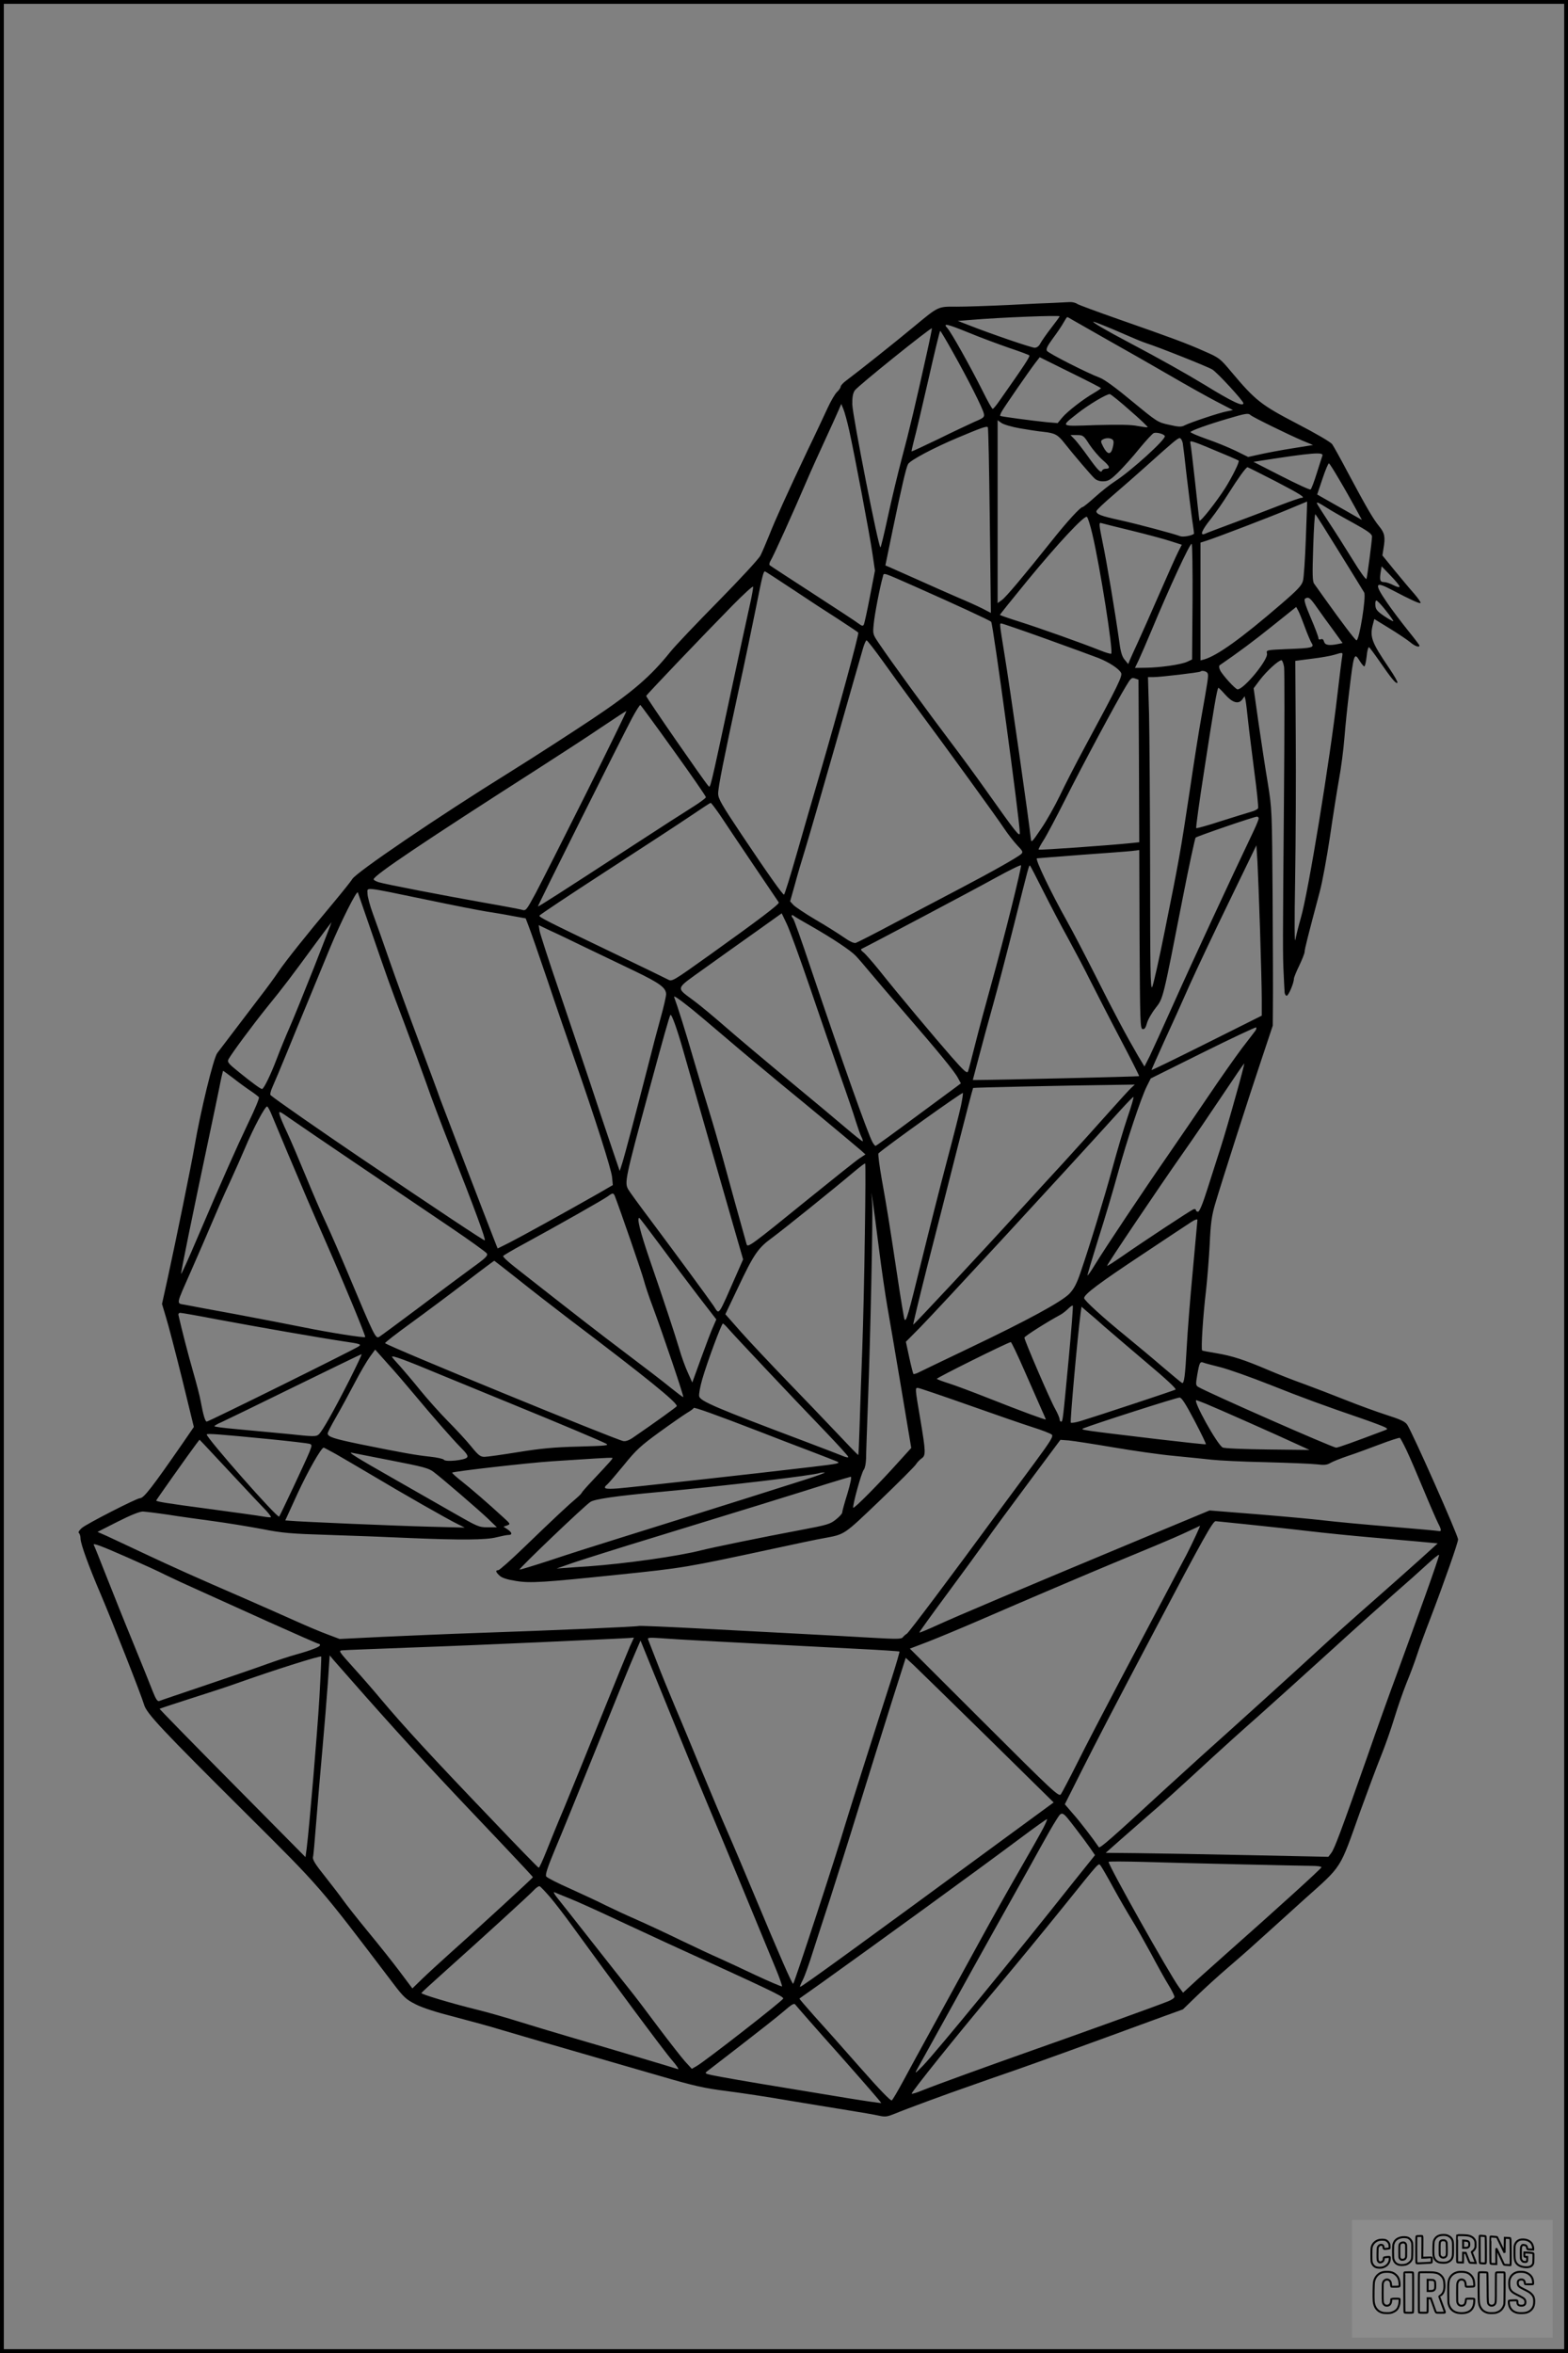 <?xml version="1.0" encoding="UTF-8"?>
<svg xmlns="http://www.w3.org/2000/svg" version="1.0" width="1024pt" height="1536pt" viewBox="0 0 1024 1536" preserveAspectRatio="xMidYMid meet">
  <rect x="0" y="0" width="1024" height="1536" fill="#808080" stroke="none"/>
  <g transform="translate(0.00 0.00) scale(1)">
    <g transform="translate(0,1536) scale(0.1,-0.1)" fill="#000000" stroke="none">
      <path d="M6885 13383 c-38 -1 -173 -7 -300 -14 -126 -6 -277 -11 -336 -11 -126 1 -117 5 -285 -134 -114 -95 -357 -288 -436 -347 -21 -15 -38 -34 -38 -41 0 -7 -11 -23 -24 -35 -13 -12 -40 -59 -61 -104 -21 -45 -79 -170 -131 -277 -134 -283 -211 -453 -251 -555 -20 -49 -45 -108 -56 -130 -11 -23 -130 -151 -276 -300 -141 -143 -282 -291 -313 -330 -130 -162 -249 -264 -508 -437 -135 -90 -378 -247 -540 -348 -472 -293 -1007 -657 -1030 -699 -5 -10 -61 -80 -125 -157 -178 -212 -309 -377 -356 -446 -23 -35 -78 -110 -123 -168 -99 -130 -256 -336 -277 -364 -25 -33 -110 -383 -149 -611 -21 -123 -121 -612 -176 -864 l-36 -163 26 -87 c15 -48 62 -228 105 -401 l77 -315 -70 -102 c-203 -293 -257 -363 -282 -363 -21 0 -346 -166 -379 -194 -18 -16 -26 -29 -20 -33 6 -5 11 -21 11 -38 2 -37 52 -176 133 -365 73 -171 264 -656 282 -718 16 -57 113 -160 668 -712 491 -489 467 -460 956 -1104 72 -95 87 -108 150 -140 45 -23 135 -52 250 -81 99 -26 239 -64 310 -86 119 -35 260 -77 1040 -302 219 -64 287 -79 430 -97 94 -12 274 -39 400 -61 127 -21 302 -50 390 -64 88 -14 181 -30 206 -36 41 -9 53 -7 105 14 64 27 340 129 494 182 52 19 185 65 295 103 173 61 437 156 960 348 l130 47 95 92 c52 50 140 130 195 177 55 47 141 122 190 167 50 45 189 170 309 279 256 229 231 190 369 577 48 132 109 296 137 365 28 69 66 179 86 245 20 66 55 167 78 225 24 58 56 143 71 190 15 47 55 155 88 240 86 225 180 492 179 511 -1 29 -302 707 -333 750 -14 20 -45 34 -136 63 -65 21 -183 64 -263 96 -80 32 -203 79 -273 105 -71 25 -177 67 -235 92 -155 66 -235 92 -336 109 -49 8 -92 16 -95 18 -9 6 6 234 25 391 8 72 19 207 24 300 6 137 13 187 34 260 40 137 228 723 308 960 l70 210 1 135 c1 74 0 392 -2 705 -4 565 -4 571 -31 740 -16 94 -43 272 -61 396 l-32 226 42 56 c43 56 120 127 140 127 5 0 13 -20 17 -45 3 -25 3 -411 -1 -858 -8 -958 -8 -1024 -2 -1142 2 -49 5 -102 6 -117 0 -16 7 -28 14 -28 12 0 47 83 47 111 0 8 16 47 35 86 19 40 35 80 35 90 0 17 21 100 99 393 17 63 46 223 66 355 19 132 46 301 59 375 14 74 30 198 36 275 6 77 20 212 31 300 30 252 33 259 69 200 12 -19 25 -35 30 -35 4 0 11 29 15 65 3 36 11 63 16 60 4 -3 36 -45 69 -93 77 -112 107 -148 116 -139 4 3 -20 46 -53 94 -118 174 -130 206 -105 295 l7 27 101 -62 c55 -34 115 -74 133 -89 30 -26 61 -37 61 -22 0 3 -35 49 -78 102 -43 54 -104 134 -135 180 -85 124 -78 140 33 81 126 -66 181 -91 187 -85 3 3 -16 31 -43 62 -27 30 -84 99 -128 152 l-78 96 7 45 c13 76 8 101 -28 145 -40 49 -84 125 -202 346 -48 91 -95 176 -105 190 -11 15 -104 69 -231 135 -234 122 -270 150 -429 339 -72 86 -78 91 -175 133 -116 52 -217 89 -560 209 -137 48 -259 93 -270 100 -11 8 -33 13 -50 12 -16 -1 -61 -3 -100 -5z m35 -88 c0 -3 -25 -37 -56 -77 -31 -40 -62 -85 -70 -100 -9 -18 -23 -28 -37 -28 -21 0 -285 90 -432 148 l-70 27 90 7 c188 16 575 31 575 23z m87 -25 c17 -10 121 -69 230 -131 109 -61 288 -163 398 -227 110 -64 249 -142 309 -173 l108 -56 -38 -8 c-47 -8 -238 -72 -276 -91 -23 -12 -38 -12 -103 3 -74 16 -77 18 -240 152 -107 89 -181 143 -212 155 -83 31 -337 160 -346 176 -7 12 4 33 39 81 27 36 58 82 69 102 11 20 22 37 25 37 3 0 19 -9 37 -20z m199 -34 c32 -13 100 -41 149 -63 50 -22 108 -46 130 -53 84 -27 401 -153 432 -172 32 -19 203 -205 203 -220 0 -25 -71 8 -250 118 -125 76 -298 173 -493 276 -154 81 -251 138 -236 138 3 0 32 -11 65 -24z m-874 -50 c73 -30 189 -73 258 -97 69 -23 128 -45 132 -49 7 -5 -32 -65 -192 -292 -22 -32 -43 -58 -47 -57 -5 0 -35 54 -68 121 -80 159 -202 377 -228 406 -32 35 -5 29 145 -32z m-278 -126 c-73 -329 -116 -512 -164 -690 -27 -102 -68 -273 -91 -380 -23 -107 -45 -199 -49 -203 -11 -12 -182 858 -184 933 -1 46 4 73 16 91 17 27 498 413 504 406 1 -1 -13 -72 -32 -157z m171 -3 c95 -169 193 -362 200 -397 5 -23 0 -28 -62 -54 -37 -17 -144 -67 -237 -113 -93 -45 -171 -81 -173 -80 -1 2 6 34 16 73 11 38 52 214 93 392 40 177 75 322 78 322 3 0 41 -64 85 -143z m965 -231 c0 -2 -21 -17 -47 -32 -71 -41 -174 -121 -207 -161 l-29 -35 -71 6 c-90 9 -300 37 -304 41 -2 2 2 14 9 27 15 28 181 268 221 320 l28 36 200 -99 c110 -54 200 -100 200 -103z m190 -146 c66 -57 117 -106 115 -109 -3 -2 -32 2 -65 8 -42 9 -124 10 -272 6 -241 -8 -233 -13 -123 75 72 57 194 130 213 127 7 -1 67 -49 132 -107z m-1834 -130 c35 -160 132 -670 151 -800 l17 -115 -33 -170 c-18 -94 -36 -176 -40 -183 -6 -10 -13 -8 -32 6 -13 11 -148 99 -299 197 -151 98 -279 181 -283 185 -5 4 -2 18 6 31 16 24 148 316 237 524 26 61 79 178 117 260 38 83 78 170 88 194 l19 44 14 -34 c8 -19 25 -81 38 -139z m2620 101 c12 -13 252 -130 339 -167 l70 -29 -130 -21 c-72 -11 -167 -29 -212 -39 l-82 -18 -83 41 c-46 22 -131 57 -190 77 -59 21 -106 41 -103 45 6 10 111 48 240 86 121 36 137 38 151 25z m-1506 -87 c52 -9 122 -20 155 -23 74 -8 94 -19 136 -73 59 -75 176 -212 198 -232 14 -12 34 -19 58 -18 31 1 47 11 96 59 32 32 95 101 138 155 44 53 86 99 94 101 18 7 68 -6 72 -20 7 -21 -221 -228 -327 -296 -30 -19 -88 -65 -128 -101 -40 -36 -77 -66 -82 -66 -15 0 -105 -99 -201 -220 -186 -233 -298 -366 -325 -386 l-29 -21 0 597 0 597 25 -18 c14 -10 68 -26 120 -35z m-196 -602 l7 -603 -58 30 c-32 16 -103 48 -158 71 -55 24 -172 75 -260 115 -88 39 -172 76 -187 83 l-26 11 48 233 c59 283 87 404 100 428 13 25 166 106 325 173 155 65 188 77 196 68 4 -3 9 -277 13 -609z m650 497 c22 -33 61 -79 87 -102 48 -41 53 -57 19 -57 -10 0 -20 -6 -23 -12 -6 -20 -29 4 -91 91 -30 42 -68 91 -84 109 l-31 32 42 0 c40 0 44 -3 81 -61z m153 30 c7 -7 7 -23 0 -50 -12 -50 -34 -49 -62 4 -17 33 -18 39 -5 47 20 13 53 13 67 -1z m457 -21 c3 -18 15 -116 26 -218 12 -102 28 -227 35 -279 8 -52 14 -95 12 -96 -18 -13 -72 -22 -90 -15 -38 15 -278 79 -395 105 -120 26 -152 38 -152 58 0 7 51 55 112 107 61 52 156 136 211 185 178 160 208 185 221 185 8 0 16 -15 20 -32z m306 -88 c30 -13 57 -25 59 -27 8 -6 -42 -106 -87 -178 -60 -94 -166 -228 -169 -213 -2 7 -14 119 -28 248 -14 129 -28 244 -31 257 -6 23 0 21 256 -87z m606 5 c-3 -9 -20 -60 -37 -115 -17 -55 -35 -102 -40 -105 -5 -4 -91 36 -191 87 l-182 93 50 8 c334 52 410 58 400 32z m111 -157 c34 -57 80 -139 104 -183 l43 -79 -44 25 c-25 15 -91 52 -146 83 l-102 58 35 104 c19 57 38 102 42 99 5 -2 35 -51 68 -107z m-416 -10 c165 -86 199 -108 167 -108 -7 0 -67 -21 -133 -46 -66 -26 -201 -77 -300 -114 -99 -37 -188 -70 -197 -75 -35 -14 -19 25 39 97 31 39 83 114 116 167 61 97 114 171 124 171 3 0 86 -42 184 -92z m197 -373 c-5 -132 -13 -257 -19 -277 -8 -30 -34 -58 -142 -151 -260 -224 -417 -337 -504 -362 l-23 -6 0 385 0 384 38 12 c69 22 432 161 545 209 62 26 113 47 113 47 1 -1 -3 -109 -8 -241z m134 202 c29 -19 108 -64 176 -101 98 -54 122 -72 122 -89 0 -27 -30 -256 -36 -276 -3 -8 -43 48 -90 125 -47 76 -119 190 -160 251 -41 62 -74 115 -74 118 0 9 9 5 62 -28z m86 -294 c83 -133 155 -251 161 -261 14 -26 -32 -312 -50 -312 -8 0 -96 116 -205 269 -32 45 -65 91 -72 101 -11 15 -12 63 -6 240 4 122 10 217 14 213 5 -4 76 -117 158 -250z m-1614 119 c51 -216 137 -764 123 -779 -3 -3 -34 6 -69 20 -125 50 -396 146 -525 187 -73 23 -133 44 -133 46 0 3 82 105 182 227 194 236 369 424 386 413 6 -3 22 -54 36 -114z m256 24 c102 -25 217 -56 256 -69 l72 -23 -23 -45 c-13 -25 -68 -148 -123 -274 -55 -127 -119 -270 -142 -320 -23 -49 -46 -101 -52 -115 l-10 -25 -22 27 c-17 19 -27 49 -35 110 -29 206 -84 534 -110 656 -23 113 -25 131 -12 128 9 -3 99 -25 201 -50z m398 -463 l-3 -378 -30 -14 c-38 -19 -178 -39 -272 -40 l-71 -1 24 50 c13 28 51 115 84 194 116 279 249 566 262 566 5 0 7 -170 6 -377z m1352 98 c0 -7 -16 -3 -40 9 -21 11 -48 20 -59 20 -28 0 -32 12 -25 61 l7 42 59 -61 c32 -33 58 -65 58 -71z m-3962 -19 c97 -65 232 -153 300 -196 67 -44 125 -82 127 -86 6 -9 -134 -521 -243 -895 -44 -148 -114 -393 -157 -542 -43 -150 -81 -273 -85 -273 -9 0 -101 129 -277 392 -132 198 -153 234 -153 268 0 42 35 219 136 685 36 164 85 400 110 524 43 214 49 241 60 241 2 0 84 -53 182 -118z m807 15 c255 -113 478 -216 488 -226 12 -12 187 -1301 187 -1378 0 -30 -23 -1 -225 284 -55 78 -159 220 -231 315 -135 178 -388 525 -462 635 -42 62 -43 63 -36 130 5 59 41 245 60 310 7 26 -10 31 219 -70z m-1089 -120 c-14 -61 -70 -321 -125 -577 -139 -647 -131 -615 -146 -599 -26 28 -405 575 -405 586 0 6 357 380 564 591 72 73 132 128 134 122 2 -6 -8 -61 -22 -123z m3706 -15 c26 -37 74 -104 107 -148 l59 -82 -30 -6 c-59 -12 -85 -7 -91 15 -4 15 -11 20 -21 16 -10 -4 -16 -1 -16 8 0 8 -22 67 -50 132 -37 87 -46 119 -37 125 23 14 32 7 79 -60z m448 -17 c29 -36 51 -68 49 -70 -2 -2 -29 13 -59 33 -45 31 -56 43 -58 70 -2 17 1 32 7 32 5 0 33 -29 61 -65z m-528 -110 c16 -44 36 -90 43 -102 20 -30 6 -34 -158 -40 -138 -6 -138 -6 -133 -29 10 -39 -150 -234 -192 -234 -14 0 -100 95 -114 125 -8 17 -8 29 -2 33 121 83 217 154 344 256 l155 124 14 -26 c8 -15 27 -63 43 -107z m-1689 -76 c155 -56 309 -112 342 -125 69 -28 132 -69 146 -96 11 -20 -17 -78 -241 -493 -56 -104 -128 -244 -159 -310 -32 -66 -86 -163 -122 -215 -60 -89 -64 -93 -67 -65 -8 87 -138 998 -173 1209 -33 205 -32 196 -19 196 6 0 137 -45 293 -101z m-1067 -146 c54 -76 150 -208 213 -293 212 -286 537 -734 580 -800 24 -36 62 -84 84 -108 36 -37 39 -44 27 -56 -22 -21 -192 -117 -400 -226 -102 -54 -292 -154 -424 -223 -131 -70 -247 -129 -257 -132 -12 -4 -40 9 -81 38 -35 24 -117 76 -183 114 -66 39 -130 82 -143 95 l-22 24 31 110 c16 60 45 159 64 219 19 61 109 371 200 690 91 319 172 604 181 633 8 28 19 52 23 52 5 0 53 -62 107 -137z m2999 30 c-3 -16 -17 -127 -31 -248 -49 -428 -191 -1296 -239 -1458 -14 -49 -30 -112 -35 -140 -6 -33 -7 108 -2 393 4 245 6 666 4 936 l-3 490 108 14 c59 7 126 19 148 26 56 17 55 17 50 -13z m-878 -109 c6 -16 2 -41 -42 -289 -14 -77 -48 -291 -75 -475 -61 -405 -71 -459 -162 -910 -39 -195 -77 -364 -84 -374 -11 -16 -13 125 -13 760 -1 428 -4 888 -7 1022 l-7 242 37 0 c43 0 299 30 305 36 11 10 42 2 48 -12z m-449 -572 l2 -530 -57 -6 c-136 -14 -596 -47 -600 -42 -3 2 12 30 32 61 20 31 83 150 140 263 110 219 340 648 399 744 31 52 37 57 58 49 l23 -8 3 -531z m563 434 c47 -53 86 -65 111 -33 l16 22 6 -25 c3 -14 10 -72 16 -130 6 -58 25 -208 41 -334 17 -125 28 -234 25 -242 -3 -7 -24 -18 -48 -24 -24 -7 -112 -34 -197 -61 -84 -28 -156 -47 -159 -45 -3 3 20 172 52 376 62 404 85 540 93 540 3 0 23 -20 44 -44z m-3602 -365 c116 -161 211 -299 211 -305 -1 -6 -38 -34 -83 -62 -45 -28 -226 -144 -402 -259 -464 -302 -609 -395 -612 -392 -3 3 540 1088 615 1230 26 48 50 86 54 85 3 -2 101 -135 217 -297z m-570 -278 c-148 -296 -297 -590 -331 -654 -63 -116 -63 -116 -93 -107 -16 4 -120 24 -230 43 -283 50 -664 124 -702 136 -18 6 -33 14 -33 19 0 25 328 245 1075 723 143 92 330 213 415 271 85 57 158 105 161 105 3 1 -115 -241 -262 -536z m874 -145 c30 -46 128 -191 216 -322 89 -132 164 -243 167 -247 6 -10 -129 -112 -449 -341 -244 -174 -248 -177 -275 -162 -15 8 -175 86 -357 173 -436 209 -486 234 -482 244 1 5 198 136 437 291 239 155 489 318 555 363 66 45 123 82 126 82 3 1 31 -36 62 -81z m3517 -20 c0 -7 -14 -42 -31 -78 -149 -312 -424 -905 -524 -1130 -68 -152 -139 -307 -157 -345 l-34 -67 -41 68 c-74 127 -160 287 -281 529 -67 132 -149 290 -183 350 -107 191 -212 410 -197 412 7 1 139 11 293 23 154 11 301 22 327 25 l48 6 2 -583 c3 -539 4 -583 20 -586 12 -2 20 8 28 38 6 23 31 67 56 99 51 66 46 45 179 725 41 209 79 384 83 388 9 9 379 136 400 137 6 1 12 -5 12 -11z m9 -733 c6 -187 11 -389 11 -448 l0 -107 -360 -180 c-198 -99 -360 -178 -360 -175 0 3 37 85 81 183 45 97 121 265 168 372 48 107 166 356 262 553 l174 359 7 -109 c3 -59 11 -261 17 -448z m-1623 154 c-36 -145 -95 -370 -131 -499 -36 -129 -84 -307 -106 -395 -22 -88 -43 -168 -47 -179 -7 -15 -24 0 -108 95 -106 121 -348 409 -476 570 -43 53 -88 104 -100 113 -13 9 -18 19 -13 21 48 23 746 392 875 464 91 50 166 87 168 82 2 -5 -26 -127 -62 -272z m207 104 c47 -93 119 -231 162 -308 42 -77 109 -203 147 -280 39 -77 126 -247 195 -378 69 -131 124 -240 122 -242 -3 -3 -934 -25 -1060 -25 l-26 0 39 148 c21 81 63 235 93 342 30 107 93 348 140 535 93 371 94 375 101 375 2 0 41 -75 87 -167z m-4028 -56 c171 -36 346 -70 390 -77 44 -7 120 -19 169 -29 l89 -16 19 -50 c11 -27 67 -188 124 -356 56 -168 137 -402 178 -520 135 -388 237 -708 243 -762 l5 -53 -93 -54 c-218 -124 -508 -284 -581 -321 l-78 -39 -9 22 c-71 180 -356 925 -368 958 -8 25 -69 189 -135 365 -66 176 -153 415 -193 530 -40 116 -89 254 -109 308 -20 54 -36 114 -36 134 0 43 -37 47 385 -40z m-374 -167 c122 -354 134 -389 228 -636 50 -133 115 -311 145 -395 29 -85 99 -270 155 -412 160 -405 234 -607 227 -614 -4 -4 -307 198 -821 545 -258 175 -546 375 -578 403 -5 4 1 29 13 55 12 27 53 123 90 214 37 91 100 244 140 340 40 96 106 256 146 354 70 169 175 378 181 360 2 -5 35 -101 74 -214z m2878 -405 c65 -192 155 -451 198 -575 44 -124 90 -259 102 -300 13 -41 29 -87 37 -102 8 -16 11 -28 7 -28 -5 1 -53 39 -108 86 -55 47 -226 190 -380 317 -154 128 -338 283 -409 345 -71 62 -161 137 -200 166 -125 94 -131 74 61 212 91 65 243 174 337 240 l171 122 32 -67 c18 -36 86 -223 152 -416z m16 395 c132 -76 250 -154 283 -189 14 -14 57 -64 96 -111 39 -47 141 -166 226 -264 221 -255 325 -382 346 -423 l19 -35 -25 -19 c-14 -10 -137 -101 -275 -203 -137 -102 -253 -186 -257 -186 -4 0 -14 12 -22 28 -33 64 -193 514 -403 1137 -57 171 -108 314 -114 320 -14 14 -11 29 4 17 6 -6 62 -38 122 -72z m-3255 -267 c-65 -164 -137 -341 -160 -393 -23 -52 -60 -142 -82 -200 -40 -106 -86 -200 -97 -199 -10 1 -65 41 -149 109 -71 57 -79 67 -70 85 22 40 156 221 251 339 110 135 155 195 312 409 60 81 109 147 110 147 1 0 -51 -134 -115 -297z m1780 129 c91 -44 233 -112 315 -151 162 -78 205 -109 205 -151 0 -15 -16 -85 -36 -156 -20 -71 -56 -208 -80 -304 -74 -288 -154 -592 -171 -645 l-16 -49 -54 159 c-30 88 -92 273 -137 410 -46 138 -138 410 -204 605 -67 195 -124 372 -128 393 l-6 38 73 -35 c41 -18 148 -70 239 -114z m690 -401 c25 -20 121 -101 215 -181 93 -80 260 -219 370 -310 185 -151 448 -370 518 -430 l29 -26 -38 -25 c-22 -14 -172 -134 -334 -265 -373 -303 -397 -320 -404 -297 -34 121 -123 441 -155 560 -23 83 -63 223 -90 310 -27 87 -75 246 -106 353 -48 166 -101 334 -122 390 -6 15 28 -8 117 -79z m-59 -266 c41 -145 301 -1052 352 -1228 l40 -138 -36 -82 c-134 -304 -117 -281 -157 -221 -43 62 -245 337 -415 564 -73 97 -137 185 -143 197 -24 44 -19 70 139 653 92 339 129 471 137 484 7 12 44 -92 83 -229z m3737 126 c-7 -9 -47 -62 -89 -116 -41 -55 -138 -192 -214 -305 -76 -113 -198 -290 -270 -395 -148 -213 -408 -602 -475 -712 -24 -40 -46 -71 -48 -69 -2 2 31 111 72 243 42 131 98 321 126 423 58 212 151 491 189 568 l26 52 340 169 c187 93 343 166 348 164 4 -2 2 -12 -5 -22z m-128 -426 c-32 -116 -76 -267 -98 -335 -22 -69 -61 -191 -87 -272 -31 -98 -52 -148 -61 -148 -8 0 -14 5 -14 11 0 6 -7 8 -16 5 -20 -8 -334 -215 -466 -307 -54 -37 -98 -66 -98 -62 0 10 343 519 490 728 70 99 189 274 265 388 76 114 139 206 141 205 1 -2 -23 -98 -56 -213z m-6547 117 c34 -27 85 -64 112 -82 28 -19 53 -38 56 -43 4 -5 -27 -80 -69 -166 -79 -166 -169 -368 -334 -754 -55 -130 -103 -235 -105 -233 -4 4 72 374 193 946 19 91 45 213 57 273 11 59 23 107 24 107 2 0 31 -22 66 -48z m5864 -64 c-14 -13 -84 -90 -158 -173 -73 -82 -201 -224 -284 -315 -84 -91 -208 -226 -276 -301 -262 -288 -702 -759 -705 -756 -2 2 39 172 91 378 53 206 141 552 196 769 55 217 102 396 104 398 3 3 601 16 923 20 l133 2 -24 -22z m-1111 -115 c-9 -43 -50 -204 -91 -358 -41 -154 -115 -446 -165 -649 -90 -366 -102 -407 -113 -389 -3 5 -24 130 -46 278 -56 370 -68 445 -102 634 -16 91 -26 168 -22 172 52 47 546 400 551 394 2 -2 -3 -39 -12 -82z m1088 -75 c-25 -73 -69 -223 -99 -333 -56 -204 -146 -499 -208 -680 -26 -77 -44 -109 -73 -140 -52 -53 -270 -172 -656 -356 -172 -82 -323 -155 -335 -161 -13 -6 -25 -9 -28 -7 -2 3 -15 51 -27 108 l-22 102 91 92 c119 121 930 1000 1314 1424 41 45 77 82 81 82 4 1 -13 -59 -38 -131z m-5586 6 c13 -32 59 -142 102 -244 43 -102 99 -232 123 -290 25 -58 86 -199 137 -315 104 -236 250 -588 245 -593 -6 -7 -243 31 -400 63 -88 18 -286 56 -440 85 -154 28 -304 56 -333 62 -63 12 -67 -12 40 231 44 100 104 238 133 307 29 69 80 186 115 260 34 74 80 178 102 230 52 124 130 271 143 267 5 -2 20 -30 33 -63z m562 -319 c203 -137 473 -320 599 -405 126 -85 234 -163 240 -172 9 -14 -5 -29 -97 -95 -59 -43 -215 -159 -347 -259 -132 -99 -249 -185 -259 -191 -23 -13 -31 4 -196 397 -54 129 -122 285 -150 345 -29 61 -88 198 -132 305 -44 107 -99 236 -122 285 -24 50 -46 103 -50 118 -6 27 -4 26 69 -25 41 -29 241 -165 445 -303z m3308 -452 c-3 -252 -11 -591 -17 -753 -6 -162 -14 -383 -17 -490 -3 -107 -7 -196 -9 -198 -1 -2 -65 64 -141 145 -77 81 -224 235 -329 343 -104 108 -237 249 -294 313 l-104 118 79 166 c106 225 134 266 225 332 71 52 403 319 539 434 36 30 67 54 70 52 3 -2 2 -209 -2 -462z m-1633 250 c32 -82 177 -501 189 -548 9 -34 34 -110 57 -170 69 -186 208 -595 201 -595 -4 0 -41 28 -82 61 -41 34 -174 136 -295 227 -192 145 -304 232 -722 560 -46 36 -80 68 -77 73 2 4 64 41 137 80 224 122 521 290 547 310 31 23 36 23 45 2z m1725 -343 c17 -135 42 -306 55 -380 13 -74 54 -312 90 -528 l66 -394 -78 -86 c-128 -143 -297 -314 -301 -304 -5 16 54 231 69 248 8 10 14 41 15 73 0 31 6 193 12 361 17 442 33 1224 28 1305 l-5 70 9 -60 c5 -33 23 -170 40 -305z m-1430 23 c72 -98 184 -247 249 -332 l119 -154 -20 -46 c-12 -25 -47 -118 -79 -206 l-58 -160 -29 65 c-17 36 -42 106 -56 155 -32 106 -96 301 -195 588 -61 179 -83 267 -66 267 2 0 63 -80 135 -177z m3510 163 c0 -2 -14 -149 -30 -327 -17 -178 -35 -405 -40 -504 -10 -187 -17 -238 -30 -233 -5 2 -64 51 -132 109 -67 58 -175 147 -238 199 -149 121 -270 232 -270 246 0 25 98 98 380 285 162 108 306 203 320 212 24 16 40 21 40 13z m-4442 -383 c81 -65 233 -183 338 -263 509 -385 705 -544 704 -569 -1 -5 -138 -104 -284 -204 -27 -19 -49 -27 -66 -24 -55 11 -1535 618 -1555 639 -3 3 72 61 167 130 95 69 256 189 358 267 101 78 186 141 188 141 1 0 69 -53 150 -117z m3602 -515 c-40 -420 -39 -418 -51 -418 -5 0 -9 7 -9 15 0 8 -13 39 -29 68 -33 57 -201 448 -201 465 0 9 147 102 236 150 13 7 36 25 50 39 14 14 28 23 30 20 3 -3 -9 -155 -26 -339z m227 207 c44 -38 170 -146 281 -240 128 -107 197 -172 189 -176 -12 -7 -517 -174 -619 -205 -32 -10 -61 -14 -65 -11 -6 6 44 563 64 714 l6 43 32 -28 c18 -15 69 -58 112 -97z m-5799 44 c273 -51 692 -124 841 -146 102 -15 112 -18 95 -31 -23 -18 -981 -492 -994 -492 -10 0 -23 44 -39 131 -5 31 -28 119 -50 195 -33 115 -76 282 -95 367 -3 10 2 17 11 17 8 0 112 -18 231 -41z m3347 -61 c33 -39 418 -448 633 -671 83 -87 152 -162 152 -168 0 -5 -17 -2 -37 7 -21 9 -137 53 -258 99 -568 214 -671 258 -679 290 -3 12 6 62 20 111 33 114 126 364 135 364 4 0 19 -15 34 -32z m1935 -275 c46 -104 96 -217 111 -252 16 -35 29 -65 29 -67 0 -5 -163 55 -375 139 -104 41 -221 85 -260 97 -38 12 -73 25 -77 29 -6 5 461 237 483 240 4 1 44 -83 89 -186z m-3991 -148 c132 -158 252 -295 309 -353 40 -40 51 -57 42 -66 -14 -18 -141 -31 -151 -15 -4 6 -44 15 -90 20 -87 9 -180 25 -460 82 -170 35 -209 48 -209 70 0 7 25 55 55 107 30 52 84 151 120 220 36 69 81 146 100 172 l35 48 83 -93 c46 -50 120 -137 166 -192z m-416 88 c-107 -210 -177 -334 -201 -356 -17 -16 -31 -16 -208 3 -104 10 -253 24 -331 31 -79 7 -143 15 -143 19 0 3 21 16 48 27 26 12 241 116 477 232 237 116 433 211 436 211 4 0 -32 -75 -78 -167z m597 32 c129 -53 345 -142 480 -197 289 -118 562 -233 598 -252 22 -12 0 -14 -179 -19 -160 -4 -245 -12 -394 -36 -104 -17 -204 -31 -221 -31 -27 0 -40 10 -87 68 -30 37 -99 112 -154 167 -54 55 -134 145 -178 199 -44 55 -104 125 -132 157 -29 31 -53 59 -53 62 0 11 86 -20 320 -118z m5090 50 c52 -13 199 -65 325 -115 219 -87 342 -132 610 -224 66 -23 129 -47 140 -53 19 -11 19 -12 -5 -21 -198 -75 -301 -112 -314 -112 -23 0 -836 358 -900 396 -17 10 -18 16 -7 80 14 80 18 87 40 79 9 -4 59 -17 111 -30z m-1648 -246 c172 -61 363 -127 423 -146 61 -19 116 -41 124 -48 11 -11 -7 -41 -111 -182 -68 -92 -167 -226 -219 -296 -344 -469 -603 -813 -617 -822 -9 -5 -21 -16 -27 -24 -10 -11 -43 -11 -201 -2 -104 6 -317 18 -474 26 -157 8 -455 24 -663 35 -208 11 -381 18 -385 16 -9 -5 -560 -29 -1062 -46 -179 -6 -453 -18 -609 -25 l-283 -14 -77 29 c-42 15 -141 57 -221 93 -80 36 -230 102 -335 148 -294 127 -454 199 -650 291 -99 47 -207 97 -239 112 l-59 26 132 67 c85 43 143 66 164 66 18 -1 93 -10 167 -21 74 -12 207 -30 295 -42 88 -12 230 -35 315 -51 137 -27 188 -31 445 -39 160 -5 394 -14 520 -20 333 -14 500 -13 568 5 32 8 67 15 77 15 28 0 25 16 -6 37 l-26 17 23 8 c24 9 23 10 -22 51 -109 100 -209 186 -272 236 -37 29 -66 55 -64 58 9 8 489 63 652 74 94 6 220 14 280 18 61 4 112 6 114 4 5 -3 -7 -17 -130 -148 -36 -38 -68 -74 -70 -80 -2 -5 -20 -23 -39 -39 -42 -35 -135 -121 -339 -318 -84 -81 -159 -148 -167 -148 -20 0 -17 -12 9 -36 15 -14 48 -25 105 -34 95 -16 181 -10 672 41 427 44 441 47 1000 167 151 33 304 65 340 71 140 26 127 18 364 244 122 117 228 223 237 237 9 14 26 32 38 40 28 19 27 42 -9 257 -35 205 -34 203 -16 203 8 0 155 -50 328 -111z m1479 -103 c43 -82 77 -152 74 -154 -2 -2 -142 13 -312 33 -503 60 -510 61 -488 71 63 26 613 203 629 201 14 -1 41 -45 97 -151z m75 110 c67 -27 466 -204 593 -263 l83 -38 -273 3 c-154 2 -283 7 -294 13 -35 17 -197 309 -172 309 2 0 30 -11 63 -24z m-2911 -183 c94 -37 238 -92 320 -123 83 -32 164 -63 180 -70 27 -12 12 -15 -165 -36 -386 -46 -1177 -133 -1262 -140 -90 -7 -105 -1 -71 27 9 8 58 65 108 126 79 98 110 126 231 214 76 55 158 112 181 126 24 14 43 28 43 32 0 8 150 -46 435 -156z m-3200 -48 c132 -13 248 -27 257 -30 16 -6 16 -10 -1 -53 -21 -53 -191 -414 -198 -422 -12 -12 -473 512 -473 536 0 8 89 1 415 -31z m7421 -73 c20 -42 70 -158 111 -257 41 -99 84 -197 94 -217 24 -46 24 -57 2 -52 -10 2 -155 15 -323 29 -168 14 -359 32 -425 40 -66 8 -261 26 -433 40 l-313 25 -447 -186 c-830 -346 -1200 -503 -1323 -559 -67 -31 -123 -54 -125 -52 -2 2 78 113 178 248 99 134 214 291 255 349 40 58 167 230 281 383 l207 278 55 -4 c30 -3 161 -23 290 -45 129 -22 309 -48 400 -56 91 -9 201 -20 245 -25 44 -5 203 -13 352 -16 150 -4 300 -10 333 -14 48 -6 66 -4 88 9 15 9 65 29 112 45 47 15 141 50 210 76 68 26 128 45 132 43 4 -3 24 -40 44 -82z m-7656 -172 c95 -102 189 -202 209 -222 19 -21 33 -40 30 -42 -2 -2 -27 0 -54 5 -28 5 -185 27 -350 49 -279 37 -345 48 -345 55 0 3 212 303 258 364 l25 33 27 -28 c15 -16 105 -112 200 -214z m662 149 c40 -23 143 -83 229 -134 206 -123 502 -292 564 -322 l50 -25 -230 6 c-203 5 -847 32 -916 39 l-26 2 81 177 c67 145 154 298 170 298 3 0 37 -19 78 -41z m369 -44 c200 -39 239 -49 270 -73 56 -42 286 -240 354 -304 l60 -58 -60 0 c-58 0 -66 4 -230 98 -94 54 -264 151 -380 217 -250 142 -311 180 -274 171 14 -3 131 -26 260 -51z m2694 -125 c-134 -43 -500 -159 -1230 -387 -132 -41 -327 -103 -434 -139 -107 -35 -196 -62 -198 -60 -6 6 423 416 463 442 27 18 169 39 444 64 431 40 1016 109 1055 125 6 2 19 3 30 3 11 0 -47 -22 -130 -48z m279 -91 c-19 -60 -34 -116 -34 -123 0 -7 -18 -27 -41 -45 -37 -30 -57 -36 -222 -67 -271 -51 -572 -113 -657 -134 -152 -39 -501 -88 -740 -105 -47 -3 -112 -7 -145 -10 l-60 -4 115 40 c63 21 293 94 510 160 523 160 973 299 1145 354 77 24 145 44 151 45 7 0 -2 -44 -22 -111z m2602 -199 c104 -11 286 -30 404 -44 118 -14 301 -32 405 -41 105 -9 247 -22 317 -28 l127 -12 -117 -106 c-64 -58 -208 -185 -318 -282 -111 -97 -266 -236 -345 -309 -132 -122 -547 -498 -764 -692 -49 -45 -149 -135 -221 -201 -365 -336 -441 -403 -448 -393 -35 52 -124 168 -167 216 l-55 64 106 211 c105 208 201 394 485 932 316 599 376 705 394 705 4 0 92 -9 197 -20z m-327 -75 c-16 -35 -44 -92 -62 -127 -19 -35 -81 -153 -139 -263 -58 -110 -189 -357 -291 -550 -101 -192 -228 -435 -280 -540 -52 -104 -102 -198 -109 -208 -13 -18 -51 18 -500 466 l-486 485 118 45 c64 25 216 88 336 140 297 129 732 314 884 377 69 29 188 78 265 110 77 32 174 74 215 94 41 19 76 35 77 36 1 0 -11 -29 -28 -65z m-6978 -141 c95 -42 208 -93 250 -115 43 -21 142 -67 221 -102 79 -36 284 -128 456 -206 172 -77 317 -141 322 -141 6 0 10 -4 10 -9 0 -11 -55 -33 -155 -61 -44 -12 -129 -40 -190 -62 -60 -22 -240 -84 -400 -138 -159 -54 -297 -100 -305 -104 -11 -4 -22 11 -42 62 -14 37 -72 180 -128 317 -57 138 -136 336 -177 440 -41 105 -77 194 -80 199 -11 17 45 -4 218 -80z m8475 -255 c-52 -145 -134 -370 -181 -499 -48 -129 -136 -374 -195 -545 -169 -480 -215 -604 -236 -631 l-19 -25 -525 11 c-289 6 -616 12 -727 13 l-202 2 96 85 c53 47 133 116 177 155 80 68 203 179 426 385 63 58 196 178 295 265 99 88 310 279 470 424 159 145 351 317 425 382 74 64 169 149 210 187 41 38 76 66 78 62 2 -4 -40 -126 -92 -271z m-5192 -326 c-14 -32 -100 -242 -191 -468 -91 -225 -198 -489 -238 -585 -41 -96 -93 -224 -117 -285 -24 -60 -46 -109 -50 -107 -5 1 -147 147 -316 325 -391 408 -569 602 -716 777 -39 47 -117 137 -174 200 -101 112 -103 115 -76 117 16 2 216 9 444 18 228 8 611 24 850 35 526 24 559 26 587 28 l23 2 -26 -57z m466 37 c297 -16 762 -40 1032 -54 142 -7 260 -15 262 -17 2 -2 -20 -78 -49 -169 -118 -366 -275 -861 -305 -960 -62 -211 -334 -1040 -340 -1040 -8 0 -86 178 -254 580 -63 151 -142 338 -176 415 -34 77 -109 255 -167 395 -58 140 -135 327 -173 415 -37 88 -92 221 -120 295 -29 74 -55 141 -58 149 -4 11 11 12 84 7 49 -4 168 -11 264 -16z m-189 -510 c61 -151 164 -401 229 -555 101 -240 286 -687 447 -1078 25 -60 42 -111 40 -114 -3 -2 -79 30 -169 72 -90 43 -199 93 -243 113 -44 19 -159 73 -255 119 -96 47 -224 106 -285 133 -60 26 -148 67 -195 90 -47 24 -152 73 -234 110 -82 36 -154 73 -159 81 -7 11 9 60 57 175 37 87 160 389 273 669 113 281 223 552 246 603 l40 93 48 -118 c27 -65 98 -242 160 -393z m-2305 140 c-14 -236 -66 -848 -83 -984 l-8 -59 -478 483 c-263 265 -476 484 -475 485 2 2 95 33 208 69 113 36 239 77 280 92 255 91 565 189 568 180 1 -6 -4 -126 -12 -266z m298 10 c281 -317 464 -515 904 -977 105 -111 192 -204 192 -207 0 -5 -346 -323 -545 -500 -60 -54 -140 -127 -176 -162 l-66 -64 -81 108 c-44 59 -138 177 -209 263 -70 85 -143 178 -162 205 -19 27 -67 90 -106 139 -80 100 -97 127 -90 147 2 7 11 108 20 223 9 116 27 327 40 470 13 143 29 341 36 439 l12 180 25 -30 c14 -16 107 -121 206 -234z m4064 -270 l433 -426 -258 -189 c-1012 -743 -1386 -1015 -1398 -1015 -3 0 5 21 19 48 13 26 42 108 65 182 24 74 74 230 112 345 37 116 122 383 187 595 66 212 161 518 213 682 l94 296 50 -46 c27 -26 245 -238 483 -472z m575 -594 c35 -45 77 -102 95 -128 l33 -48 -138 -172 c-400 -505 -897 -1110 -986 -1203 -49 -50 -55 -54 -39 -25 268 485 512 924 617 1110 73 129 160 287 195 350 35 63 78 139 97 168 40 63 36 65 126 -52z m-209 2 c-15 -29 -84 -152 -154 -273 -70 -121 -186 -328 -258 -460 -72 -132 -202 -369 -289 -527 -87 -158 -185 -337 -218 -399 -33 -61 -65 -115 -71 -120 -7 -5 -80 70 -211 219 -110 125 -244 276 -298 335 -53 60 -96 109 -94 111 2 1 67 48 144 102 372 266 1007 727 1295 942 96 72 176 129 178 127 2 -2 -9 -27 -24 -57z m1281 -238 c226 -5 438 -10 473 -10 34 0 62 -4 62 -9 0 -8 -289 -270 -619 -562 -47 -42 -131 -117 -186 -166 l-99 -91 -27 37 c-64 88 -459 791 -459 817 0 4 100 3 223 0 122 -4 407 -11 632 -16z m-823 -155 c39 -71 93 -164 119 -206 26 -42 82 -141 125 -220 42 -79 94 -173 116 -208 21 -34 38 -69 38 -76 0 -7 -18 -20 -41 -29 -69 -28 -610 -223 -889 -321 -297 -105 -615 -220 -715 -260 -36 -15 -68 -25 -71 -22 -6 6 292 378 556 692 144 172 276 332 440 535 236 293 223 280 238 261 7 -9 45 -74 84 -146z m-3678 -61 c32 -38 92 -116 134 -174 266 -367 613 -835 661 -889 31 -36 48 -62 38 -58 -19 7 -428 129 -712 212 -99 29 -245 73 -325 98 -80 25 -201 60 -270 77 -175 43 -371 102 -368 110 2 4 73 69 158 145 236 211 552 499 579 529 14 15 30 25 35 23 6 -2 37 -35 70 -73z m131 -9 c50 -20 189 -83 310 -140 121 -56 270 -125 330 -153 669 -305 750 -343 750 -358 0 -12 -506 -406 -564 -440 l-33 -19 -44 48 c-24 27 -103 128 -176 225 -72 97 -157 209 -188 247 -31 39 -142 178 -245 310 -104 132 -204 260 -224 284 -20 25 -29 42 -21 39 8 -4 56 -23 105 -43z m1757 -1018 c152 -172 275 -313 273 -315 -2 -2 -104 13 -227 33 -501 82 -709 117 -817 137 -108 20 -113 22 -93 37 11 9 112 87 224 173 111 86 235 183 273 216 58 50 72 58 80 45 6 -8 134 -155 287 -326z"></path>
    </g>
  </g>
  <rect x="0.0" y="0.0" width="1024.0" height="1536.0" fill="none" stroke="black" stroke-width="5"></rect>
  <g transform="translate(882.93 1449.20) scale(0.128)" opacity="1.0">
    <rect x="0" y="0" width="1024.0" height="600.0" fill="white" fill-opacity="0.1"></rect>
    <g transform="translate(0,650) scale(0.1,-0.1)" stroke="none">
      <path fill="none" stroke="#000000" stroke-width="100" d="M4491 5720 c-164 -43 -269 -147 -319 -315 -19 -65 -29 -577 -13 -693 25 -190 116 -310 276 -367 63 -23 284 -32 370 -16 122 22 249 110 294 205 51 104 56 150 56 496 0 341 -4 385 -48 478 -46 100 -156 184 -282 217 -83 21 -241 19 -334 -5z m270 -273 c19 -12 43 -40 54 -62 18 -37 20 -64 23 -320 5 -339 -1 -384 -56 -436 -87 -82 -235 -56 -289 51 -22 43 -23 53 -23 335 0 314 7 370 52 412 34 32 66 42 139 42 53 1 73 -4 100 -22z"></path>
      <path fill="none" stroke="#000000" stroke-width="100" d="M5367 5723 c-4 -3 -7 -311 -7 -683 0 -618 1 -679 17 -691 12 -10 51 -14 152 -14 l136 0 3 248 2 248 67 -3 67 -3 34 -85 c18 -47 58 -152 89 -235 30 -82 63 -158 73 -168 14 -15 40 -19 165 -24 l148 -6 -5 34 c-4 19 -49 143 -102 276 -53 133 -96 246 -96 251 0 6 15 19 33 31 53 33 104 92 134 156 27 57 28 67 27 195 0 115 -4 144 -23 193 -31 80 -76 135 -148 183 -83 56 -166 82 -303 94 -129 11 -453 14 -463 3z m541 -300 c55 -27 77 -73 77 -163 0 -61 -4 -82 -23 -111 -34 -55 -73 -69 -191 -69 l-101 0 0 187 0 186 101 -6 c66 -4 114 -12 137 -24z"></path>
      <path fill="none" stroke="#000000" stroke-width="100" d="M6514 5685 c-4 -9 -5 -320 -2 -690 3 -511 7 -678 16 -687 19 -19 273 -30 291 -13 11 11 13 126 12 675 -1 364 -6 672 -11 685 -11 28 -27 31 -187 40 -99 6 -114 5 -119 -10z"></path>
      <path fill="none" stroke="#000000" stroke-width="100" d="M3355 5683 c-27 -3 -55 -9 -62 -15 -10 -8 -13 -150 -13 -683 0 -592 2 -674 15 -685 12 -10 52 -11 173 -6 362 15 578 29 590 38 8 7 12 46 12 129 0 108 -2 119 -20 129 -11 6 -24 9 -28 7 -4 -3 -103 -8 -221 -12 l-214 -7 5 545 c4 384 2 549 -5 556 -11 11 -120 12 -232 4z"></path>
      <path fill="none" stroke="#000000" stroke-width="100" d="M7067 5654 c-4 -4 -7 -310 -7 -680 0 -625 1 -673 18 -692 15 -18 31 -21 152 -24 l134 -3 -3 400 c-2 277 1 397 8 390 11 -11 153 -311 251 -530 96 -215 128 -281 142 -292 7 -6 82 -14 165 -17 l153 -7 11 28 c14 34 3 1333 -11 1347 -5 5 -70 11 -144 14 l-136 5 -1 -54 c-1 -30 -5 -200 -8 -379 l-6 -325 -73 150 c-40 83 -123 256 -184 385 -61 129 -117 242 -125 252 -11 12 -40 18 -121 22 -59 4 -130 9 -157 12 -28 3 -54 2 -58 -2z"></path>
      <path fill="none" stroke="#000000" stroke-width="100" d="M2507 5614 c-220 -49 -342 -159 -394 -357 -24 -91 -24 -641 0 -740 57 -233 232 -339 510 -310 56 6 127 21 158 33 76 29 187 114 226 174 64 95 67 114 71 505 2 232 -1 371 -8 404 -27 126 -116 235 -228 278 -74 29 -236 35 -335 13z m191 -281 c15 -11 36 -35 47 -54 19 -32 20 -52 20 -349 0 -309 0 -316 -23 -362 -31 -62 -75 -89 -155 -95 -53 -4 -67 -2 -97 19 -19 13 -44 41 -55 63 -19 37 -20 60 -20 350 0 337 2 351 60 405 54 51 169 63 223 23z"></path>
      <path fill="none" stroke="#000000" stroke-width="100" d="M8568 5491 c-133 -43 -219 -134 -262 -280 -13 -45 -16 -107 -16 -343 0 -320 9 -395 60 -506 73 -156 258 -255 506 -269 191 -11 324 47 376 165 19 42 22 70 26 288 4 209 3 242 -11 256 -19 18 -186 38 -347 41 l-105 2 -3 -95 c-1 -52 2 -102 7 -109 6 -10 33 -16 75 -19 l66 -4 0 -105 c0 -98 -1 -105 -26 -130 -23 -23 -31 -25 -99 -21 -64 3 -79 7 -112 34 -21 16 -49 52 -63 80 -25 49 -25 51 -25 324 0 303 6 348 56 402 28 29 32 30 99 26 105 -6 152 -50 167 -158 8 -53 9 -54 48 -62 22 -5 90 -10 150 -11 l110 -2 3 43 c4 52 -30 180 -66 245 -53 99 -179 183 -317 212 -96 20 -226 18 -297 -4z"></path>
      <path fill="none" stroke="#000000" stroke-width="100" d="M1390 5484 c-203 -45 -359 -207 -390 -404 -13 -83 -13 -616 0 -694 20 -123 100 -235 203 -281 98 -45 271 -51 387 -13 211 67 340 238 340 451 0 54 -3 69 -17 74 -24 9 -264 -15 -280 -28 -7 -7 -13 -31 -13 -60 0 -56 -13 -95 -43 -128 -31 -34 -95 -61 -144 -61 -35 0 -48 6 -77 35 -52 52 -58 99 -54 423 3 257 5 280 24 323 42 89 120 132 202 109 53 -14 72 -42 81 -120 11 -90 15 -92 150 -79 62 6 125 15 138 20 25 9 25 10 21 107 -3 82 -9 106 -33 155 -33 68 -97 130 -163 160 -60 27 -235 33 -332 11z"></path>
      <path fill="none" stroke="#000000" stroke-width="100" d="M1600 3845 c-239 -44 -424 -235 -476 -495 -22 -109 -33 -831 -15 -1000 31 -300 174 -492 425 -572 45 -15 100 -21 211 -25 181 -6 263 8 380 66 147 73 214 152 266 311 26 78 32 117 37 219 4 98 2 125 -9 132 -22 14 -393 11 -407 -3 -7 -7 -12 -39 -12 -73 0 -169 -84 -275 -217 -275 -68 0 -110 18 -150 64 -65 73 -68 99 -68 606 0 446 1 456 22 515 78 208 337 201 392 -11 6 -23 13 -75 16 -115 3 -41 10 -78 15 -83 10 -10 289 -10 357 0 63 9 67 18 60 147 -12 210 -62 331 -181 445 -86 82 -165 123 -280 146 -94 19 -261 20 -366 1z"></path>
      <path fill="none" stroke="#000000" stroke-width="100" d="M5376 3840 c-151 -39 -268 -118 -350 -237 -106 -157 -118 -245 -114 -863 4 -463 5 -477 27 -550 33 -106 72 -178 131 -243 123 -135 290 -197 526 -197 326 0 528 127 610 384 34 106 48 339 20 349 -29 12 -386 9 -400 -2 -7 -6 -16 -44 -20 -85 -17 -192 -81 -266 -226 -266 -93 1 -163 55 -197 152 -16 48 -18 92 -18 503 0 437 1 452 22 520 26 81 57 119 121 147 78 35 188 8 237 -56 30 -40 55 -133 55 -206 0 -92 6 -95 157 -92 70 1 161 5 201 8 87 8 88 9 78 158 -12 189 -62 314 -170 422 -76 76 -130 109 -241 144 -102 33 -337 38 -449 10z"></path>
      <path fill="none" stroke="#000000" stroke-width="100" d="M8441 3845 c-204 -45 -357 -196 -406 -402 -24 -99 -17 -331 13 -416 47 -137 141 -225 342 -323 334 -162 396 -203 438 -284 19 -37 23 -57 20 -116 -3 -59 -8 -77 -30 -107 -39 -50 -98 -70 -190 -65 -137 7 -187 57 -188 185 0 95 4 94 -223 86 -106 -3 -198 -10 -204 -16 -17 -13 -17 -107 1 -200 44 -226 196 -375 436 -423 103 -20 339 -15 435 10 199 53 340 189 391 377 21 78 28 222 15 311 -16 115 -56 191 -145 276 -85 81 -145 117 -386 235 -250 122 -298 173 -301 319 -3 109 52 167 164 175 115 8 183 -49 194 -164 3 -32 10 -64 16 -70 10 -14 340 -17 387 -4 24 7 25 9 22 92 -5 150 -54 269 -153 369 -69 70 -189 133 -297 155 -90 18 -265 18 -351 0z"></path>
      <path fill="none" stroke="#000000" stroke-width="100" d="M2710 3833 c-14 -2 -29 -9 -35 -14 -7 -7 -9 -354 -7 -1017 3 -910 5 -1008 20 -1019 20 -16 384 -18 413 -3 19 10 19 32 19 1019 0 923 -1 1010 -16 1022 -13 10 -61 14 -193 16 -97 1 -187 -1 -201 -4z"></path>
      <path fill="none" stroke="#000000" stroke-width="100" d="M3455 3833 c-47 -12 -45 32 -45 -1034 0 -987 0 -1009 19 -1019 12 -6 98 -10 210 -10 159 0 192 3 205 16 14 13 16 61 16 370 l0 355 81 -3 82 -3 88 -245 c49 -135 105 -292 124 -350 20 -58 45 -113 57 -122 18 -16 45 -18 229 -18 184 0 210 2 216 16 7 19 16 -7 -153 448 -74 197 -134 362 -134 366 0 4 23 22 50 40 162 104 228 273 217 560 -8 225 -46 336 -153 450 -104 110 -219 160 -413 179 -101 11 -657 13 -696 4z m721 -409 c64 -48 69 -61 72 -231 4 -176 -7 -223 -59 -267 -43 -36 -89 -46 -216 -46 l-113 0 0 286 0 286 144 -4 c127 -3 148 -5 172 -24z"></path>
      <path fill="none" stroke="#000000" stroke-width="100" d="M6510 3834 c-51 -11 -50 7 -50 -683 1 -672 7 -842 35 -951 45 -175 148 -311 289 -380 117 -58 200 -73 376 -68 124 4 156 9 225 32 108 37 176 79 246 153 61 66 117 169 140 258 9 37 13 248 16 831 4 727 3 782 -13 795 -13 11 -57 14 -204 14 -171 0 -190 -2 -209 -19 -21 -19 -21 -19 -21 -746 0 -782 0 -782 -52 -861 -64 -95 -228 -106 -302 -19 -61 73 -60 64 -66 877 -4 562 -8 745 -17 754 -13 13 -341 23 -393 13z"></path>
    </g>
  </g>
</svg>
